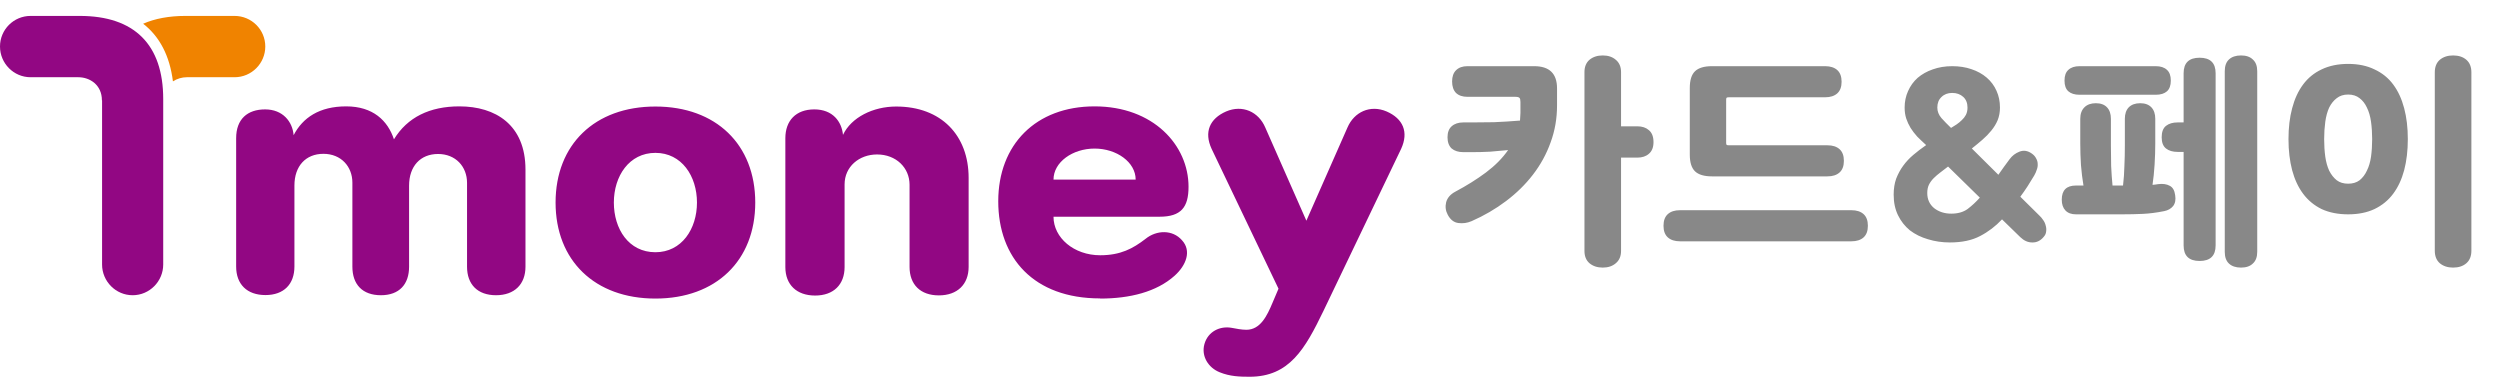 <svg viewBox="0 0 157 24" fill="none" xmlns="http://www.w3.org/2000/svg">
<g clip-path="url(#clip0_107_3)">
<path d="M82.04 13.86L84.62 8.01C85.04 7.03 86.05 6.56 87.08 7C88.11 7.45 88.48 8.29 87.99 9.35L83.12 19.51C81.96 21.91 80.98 23.66 78.47 23.66C77.85 23.66 77.24 23.64 76.6 23.38C75.89 23.1 75.42 22.37 75.64 21.6C75.86 20.83 76.6 20.45 77.36 20.59C77.63 20.64 77.97 20.71 78.27 20.71C79.15 20.71 79.57 19.84 79.92 19L80.29 18.13L76.09 9.35C75.6 8.29 75.97 7.45 77 7C78.03 6.56 79.04 7.02 79.46 8.01L82.04 13.86ZM71.32 11.28C71.32 10.18 70.12 9.33 68.74 9.33C67.36 9.33 66.16 10.18 66.16 11.28H71.32ZM69.08 18.74C64.92 18.74 62.69 16.2 62.69 12.64C62.69 9.08 65.05 6.68 68.74 6.68C72.43 6.68 74.64 9.12 74.64 11.73C74.64 13.02 74.17 13.61 72.82 13.61H66.16C66.16 14.93 67.44 16.03 69.09 16.03C70.37 16.03 71.15 15.61 71.94 15C72.63 14.44 73.64 14.41 74.23 15.09C74.84 15.75 74.5 16.66 73.76 17.32C72.63 18.33 70.96 18.75 69.09 18.75M49.32 8.68C49.32 7.58 49.98 6.87 51.14 6.87C52.3 6.87 52.86 7.64 52.94 8.47C53.46 7.37 54.83 6.69 56.28 6.69C59.11 6.69 60.83 8.5 60.83 11.17V16.76C60.83 17.86 60.12 18.55 58.96 18.55C57.8 18.55 57.12 17.87 57.12 16.76V11.6C57.12 10.54 56.28 9.7 55.08 9.7C53.95 9.7 53.04 10.47 53.04 11.58V16.77C53.04 17.87 52.35 18.56 51.19 18.56C50.03 18.56 49.32 17.88 49.32 16.77V8.68ZM41.16 15.84C42.81 15.84 43.77 14.38 43.77 12.72C43.77 11.06 42.81 9.6 41.16 9.6C39.51 9.6 38.55 11.06 38.55 12.72C38.55 14.38 39.48 15.84 41.16 15.84ZM41.16 6.69C44.97 6.69 47.43 9.08 47.43 12.72C47.43 16.36 44.97 18.75 41.16 18.75C37.35 18.75 34.89 16.36 34.89 12.72C34.89 9.08 37.35 6.69 41.16 6.69ZM29.33 11.48C29.33 10.47 28.62 9.67 27.51 9.67C26.4 9.67 25.69 10.44 25.69 11.66V16.75C25.69 17.85 25.08 18.54 23.92 18.54C22.76 18.54 22.13 17.86 22.13 16.75V11.47C22.13 10.46 21.42 9.66 20.31 9.66C19.2 9.66 18.49 10.43 18.49 11.65V16.74C18.49 17.84 17.83 18.53 16.67 18.53C15.51 18.53 14.83 17.85 14.83 16.74V8.68C14.83 7.48 15.54 6.87 16.65 6.87C17.76 6.87 18.37 7.64 18.44 8.49C19.01 7.39 20.06 6.68 21.74 6.68C23.42 6.68 24.35 7.57 24.74 8.75C25.58 7.37 26.98 6.68 28.85 6.68C31.11 6.68 33 7.83 33 10.65V16.75C33 17.85 32.31 18.54 31.15 18.54C29.99 18.54 29.33 17.86 29.33 16.75V11.47V11.48Z" fill="#920783"></path>
<path d="M6.41 6.3V16.61C6.41 17.67 7.27 18.54 8.33 18.54C9.39 18.54 10.25 17.67 10.25 16.61V6.22C10.25 2.8 8.44 1 5.01 1H1.92C0.86 1 0 1.86 0 2.92C0 3.98 0.86 4.85 1.92 4.85H4.92C5.64 4.85 6.4 5.33 6.4 6.3" fill="#920783"></path>
<path d="M14.73 1H11.64C10.61 1 9.72 1.17 8.99 1.49C10.03 2.3 10.66 3.51 10.86 5.11C11.12 4.94 11.43 4.85 11.73 4.85H14.73C15.8 4.85 16.66 3.98 16.66 2.92C16.66 1.86 15.8 1 14.73 1Z" fill="#F08300"></path>
</g>
<path d="M91.895 9.555C91.589 9.555 91.345 9.478 91.163 9.325C90.991 9.162 90.904 8.928 90.904 8.621C90.904 8.315 90.991 8.085 91.163 7.932C91.345 7.769 91.589 7.688 91.895 7.688H92.441C92.881 7.688 93.34 7.683 93.819 7.674C94.307 7.655 94.853 7.621 95.456 7.573C95.465 7.497 95.47 7.42 95.47 7.344C95.48 7.257 95.484 7.171 95.484 7.085V6.41C95.484 6.276 95.465 6.19 95.427 6.152C95.389 6.104 95.298 6.08 95.154 6.08H92.154C91.847 6.08 91.608 5.999 91.436 5.836C91.273 5.664 91.192 5.425 91.192 5.118C91.192 4.812 91.273 4.577 91.436 4.415C91.608 4.242 91.847 4.156 92.154 4.156H96.346C97.303 4.156 97.782 4.62 97.782 5.549V6.626C97.782 7.439 97.648 8.21 97.38 8.937C97.121 9.665 96.753 10.339 96.274 10.962C95.805 11.574 95.24 12.129 94.58 12.627C93.919 13.125 93.197 13.546 92.412 13.89C92.144 14.005 91.866 14.044 91.579 14.005C91.302 13.967 91.082 13.795 90.919 13.488C90.785 13.24 90.751 12.976 90.818 12.699C90.895 12.421 91.086 12.201 91.393 12.038C92.111 11.655 92.752 11.254 93.317 10.832C93.891 10.402 94.355 9.933 94.709 9.425C94.326 9.464 93.948 9.497 93.575 9.526C93.202 9.545 92.824 9.555 92.441 9.555H91.895ZM99.504 4.53C99.504 4.195 99.61 3.936 99.82 3.754C100.04 3.572 100.318 3.482 100.653 3.482C100.988 3.482 101.261 3.572 101.471 3.754C101.692 3.936 101.802 4.195 101.802 4.53V7.932H102.821C103.127 7.932 103.371 8.014 103.553 8.176C103.745 8.339 103.84 8.588 103.84 8.923C103.84 9.248 103.745 9.492 103.553 9.655C103.371 9.818 103.127 9.899 102.821 9.899H101.802V15.757C101.802 16.092 101.692 16.35 101.471 16.532C101.261 16.714 100.988 16.805 100.653 16.805C100.318 16.805 100.04 16.714 99.82 16.532C99.61 16.35 99.504 16.092 99.504 15.757V4.53ZM105.502 15.154C105.176 15.154 104.923 15.072 104.741 14.91C104.559 14.747 104.468 14.503 104.468 14.178C104.468 13.852 104.559 13.608 104.741 13.445C104.923 13.283 105.176 13.201 105.502 13.201H116.27C116.595 13.201 116.849 13.283 117.031 13.445C117.212 13.608 117.303 13.852 117.303 14.178C117.303 14.503 117.212 14.747 117.031 14.91C116.849 15.072 116.595 15.154 116.27 15.154H105.502ZM107.512 11.076C107.024 11.076 106.67 10.971 106.449 10.761C106.229 10.55 106.119 10.201 106.119 9.713V5.52C106.119 5.032 106.229 4.683 106.449 4.472C106.67 4.262 107.024 4.156 107.512 4.156H114.619C114.944 4.156 115.198 4.238 115.38 4.4C115.561 4.563 115.652 4.807 115.652 5.133C115.652 5.458 115.561 5.702 115.38 5.865C115.198 6.027 114.944 6.109 114.619 6.109H108.574C108.498 6.109 108.45 6.118 108.431 6.138C108.412 6.157 108.402 6.2 108.402 6.267V8.966C108.402 9.033 108.412 9.076 108.431 9.095C108.45 9.114 108.498 9.124 108.574 9.124H114.762C115.088 9.124 115.341 9.205 115.523 9.368C115.705 9.531 115.796 9.775 115.796 10.1C115.796 10.426 115.705 10.67 115.523 10.832C115.341 10.995 115.088 11.076 114.762 11.076H107.512ZM125.598 6.755C125.598 7.042 125.55 7.305 125.454 7.545C125.359 7.774 125.225 7.994 125.052 8.205C124.89 8.406 124.703 8.597 124.492 8.779C124.282 8.961 124.062 9.143 123.832 9.325L125.497 10.976C125.612 10.813 125.727 10.65 125.842 10.488C125.957 10.325 126.076 10.162 126.201 10C126.364 9.78 126.569 9.622 126.818 9.526C127.077 9.421 127.335 9.459 127.594 9.641C127.718 9.727 127.809 9.827 127.866 9.942C127.933 10.057 127.967 10.177 127.967 10.301C127.976 10.416 127.957 10.536 127.909 10.66C127.871 10.784 127.818 10.904 127.751 11.019C127.617 11.239 127.479 11.464 127.335 11.694C127.192 11.914 127.038 12.134 126.876 12.354L128.067 13.531C128.153 13.608 128.235 13.704 128.311 13.819C128.388 13.924 128.441 14.039 128.469 14.163C128.508 14.288 128.517 14.412 128.498 14.537C128.488 14.661 128.436 14.776 128.34 14.881C128.139 15.12 127.9 15.235 127.622 15.226C127.354 15.226 127.105 15.116 126.876 14.895L125.727 13.776C125.325 14.206 124.866 14.556 124.349 14.824C123.842 15.092 123.21 15.226 122.454 15.226C121.966 15.226 121.506 15.159 121.075 15.025C120.645 14.9 120.267 14.714 119.941 14.465C119.625 14.206 119.376 13.89 119.195 13.517C119.013 13.144 118.922 12.713 118.922 12.225C118.922 11.852 118.974 11.517 119.08 11.22C119.195 10.923 119.343 10.65 119.525 10.402C119.707 10.153 119.917 9.928 120.157 9.727C120.405 9.516 120.669 9.315 120.946 9.124L120.961 9.11C120.76 8.928 120.573 8.751 120.401 8.578C120.238 8.396 120.099 8.215 119.984 8.033C119.869 7.841 119.778 7.645 119.711 7.444C119.644 7.234 119.611 7.004 119.611 6.755C119.611 6.382 119.683 6.037 119.826 5.721C119.97 5.396 120.171 5.118 120.429 4.888C120.697 4.659 121.013 4.482 121.377 4.357C121.75 4.223 122.157 4.156 122.597 4.156C123.038 4.156 123.44 4.218 123.803 4.343C124.177 4.467 124.497 4.644 124.765 4.874C125.033 5.104 125.239 5.381 125.383 5.707C125.526 6.023 125.598 6.372 125.598 6.755ZM122.54 13.417C122.951 13.417 123.291 13.321 123.559 13.13C123.827 12.928 124.086 12.689 124.334 12.412L122.339 10.459C122.167 10.593 122.004 10.717 121.851 10.832C121.698 10.947 121.559 11.067 121.434 11.191C121.31 11.316 121.209 11.454 121.133 11.608C121.066 11.751 121.032 11.924 121.032 12.124C121.032 12.517 121.176 12.833 121.463 13.072C121.76 13.302 122.119 13.417 122.54 13.417ZM121.664 6.755C121.664 6.994 121.75 7.214 121.922 7.415C122.104 7.616 122.305 7.822 122.525 8.033C122.631 7.966 122.746 7.894 122.87 7.817C122.994 7.731 123.105 7.64 123.2 7.545C123.306 7.449 123.392 7.339 123.459 7.214C123.526 7.08 123.559 6.927 123.559 6.755C123.559 6.468 123.468 6.243 123.286 6.08C123.105 5.917 122.875 5.836 122.597 5.836C122.32 5.836 122.095 5.922 121.922 6.095C121.75 6.257 121.664 6.477 121.664 6.755ZM135.523 11.565C135.82 11.526 136.064 11.56 136.255 11.665C136.447 11.761 136.561 11.957 136.6 12.254C136.648 12.541 136.604 12.771 136.47 12.943C136.336 13.106 136.15 13.211 135.911 13.259C135.432 13.354 134.987 13.412 134.575 13.431C134.173 13.45 133.733 13.46 133.254 13.46H130.369C130.082 13.46 129.861 13.378 129.708 13.216C129.555 13.053 129.479 12.828 129.479 12.541C129.479 11.947 129.775 11.651 130.369 11.651H130.842C130.775 11.258 130.723 10.832 130.685 10.373C130.656 9.904 130.641 9.454 130.641 9.023V7.458C130.641 7.152 130.728 6.913 130.9 6.741C131.072 6.568 131.311 6.482 131.618 6.482C131.924 6.482 132.159 6.568 132.321 6.741C132.484 6.913 132.565 7.152 132.565 7.458V9.138C132.565 9.579 132.57 10.009 132.58 10.43C132.599 10.842 132.628 11.249 132.666 11.651H133.326C133.374 11.249 133.403 10.842 133.412 10.43C133.432 10.009 133.441 9.579 133.441 9.138V7.458C133.441 7.152 133.522 6.913 133.685 6.741C133.857 6.568 134.097 6.482 134.403 6.482C134.709 6.482 134.944 6.568 135.107 6.741C135.269 6.913 135.351 7.152 135.351 7.458V9.023C135.351 9.444 135.336 9.885 135.308 10.344C135.279 10.804 135.236 11.225 135.178 11.608C135.226 11.608 135.279 11.603 135.336 11.593C135.394 11.584 135.456 11.574 135.523 11.565ZM139.141 15.412C139.141 16.063 138.806 16.389 138.136 16.389C137.466 16.389 137.131 16.063 137.131 15.412V9.54H136.758C136.451 9.54 136.207 9.468 136.025 9.325C135.844 9.181 135.753 8.947 135.753 8.621C135.753 8.286 135.844 8.047 136.025 7.904C136.207 7.76 136.451 7.688 136.758 7.688H137.131V4.601C137.131 3.95 137.466 3.625 138.136 3.625C138.806 3.625 139.141 3.95 139.141 4.601V15.412ZM141.754 15.814C141.754 16.14 141.663 16.384 141.481 16.547C141.309 16.719 141.06 16.805 140.735 16.805C140.409 16.805 140.155 16.719 139.974 16.547C139.801 16.384 139.715 16.14 139.715 15.814V4.472C139.715 4.147 139.801 3.903 139.974 3.74C140.155 3.568 140.409 3.482 140.735 3.482C141.06 3.482 141.309 3.568 141.481 3.74C141.663 3.903 141.754 4.147 141.754 4.472V15.814ZM130.598 5.951C130.292 5.951 130.058 5.879 129.895 5.736C129.732 5.592 129.651 5.367 129.651 5.061C129.651 4.755 129.732 4.53 129.895 4.386C130.058 4.233 130.292 4.156 130.598 4.156H135.379C135.686 4.156 135.92 4.233 136.083 4.386C136.246 4.53 136.327 4.755 136.327 5.061C136.327 5.367 136.246 5.592 136.083 5.736C135.92 5.879 135.686 5.951 135.379 5.951H130.598ZM152.905 4.544C152.905 4.199 153.011 3.936 153.221 3.754C153.441 3.572 153.719 3.482 154.054 3.482C154.399 3.482 154.676 3.572 154.887 3.754C155.097 3.936 155.203 4.199 155.203 4.544V15.742C155.203 16.087 155.097 16.35 154.887 16.532C154.676 16.714 154.399 16.805 154.054 16.805C153.719 16.805 153.441 16.714 153.221 16.532C153.011 16.35 152.905 16.087 152.905 15.742V4.544ZM151.211 8.736C151.211 9.454 151.135 10.105 150.982 10.689C150.828 11.263 150.599 11.756 150.292 12.168C149.986 12.579 149.594 12.9 149.115 13.13C148.646 13.35 148.096 13.46 147.464 13.46C146.832 13.46 146.277 13.35 145.799 13.13C145.33 12.9 144.942 12.579 144.636 12.168C144.329 11.756 144.1 11.263 143.947 10.689C143.793 10.105 143.717 9.454 143.717 8.736C143.717 8.018 143.793 7.372 143.947 6.798C144.1 6.214 144.329 5.716 144.636 5.305C144.942 4.893 145.33 4.577 145.799 4.357C146.277 4.128 146.832 4.013 147.464 4.013C148.096 4.013 148.646 4.128 149.115 4.357C149.594 4.577 149.986 4.893 150.292 5.305C150.599 5.716 150.828 6.214 150.982 6.798C151.135 7.372 151.211 8.018 151.211 8.736ZM147.464 11.536C147.751 11.536 147.991 11.464 148.182 11.32C148.373 11.167 148.527 10.966 148.641 10.717C148.766 10.469 148.852 10.177 148.9 9.842C148.948 9.497 148.972 9.129 148.972 8.736C148.972 8.353 148.948 7.99 148.9 7.645C148.852 7.301 148.766 7.004 148.641 6.755C148.527 6.506 148.373 6.31 148.182 6.166C147.991 6.013 147.751 5.937 147.464 5.937C147.177 5.937 146.938 6.013 146.746 6.166C146.555 6.31 146.397 6.506 146.272 6.755C146.158 7.004 146.076 7.301 146.028 7.645C145.981 7.99 145.957 8.353 145.957 8.736C145.957 9.129 145.981 9.497 146.028 9.842C146.076 10.177 146.158 10.469 146.272 10.717C146.397 10.966 146.555 11.167 146.746 11.32C146.938 11.464 147.177 11.536 147.464 11.536Z" fill="#888888"></path>
<defs>
<clipPath id="clip0_107_3">
<rect width="88.2" height="22.68" fill="white" transform="translate(0 1)"></rect>
</clipPath>
</defs>
</svg>
